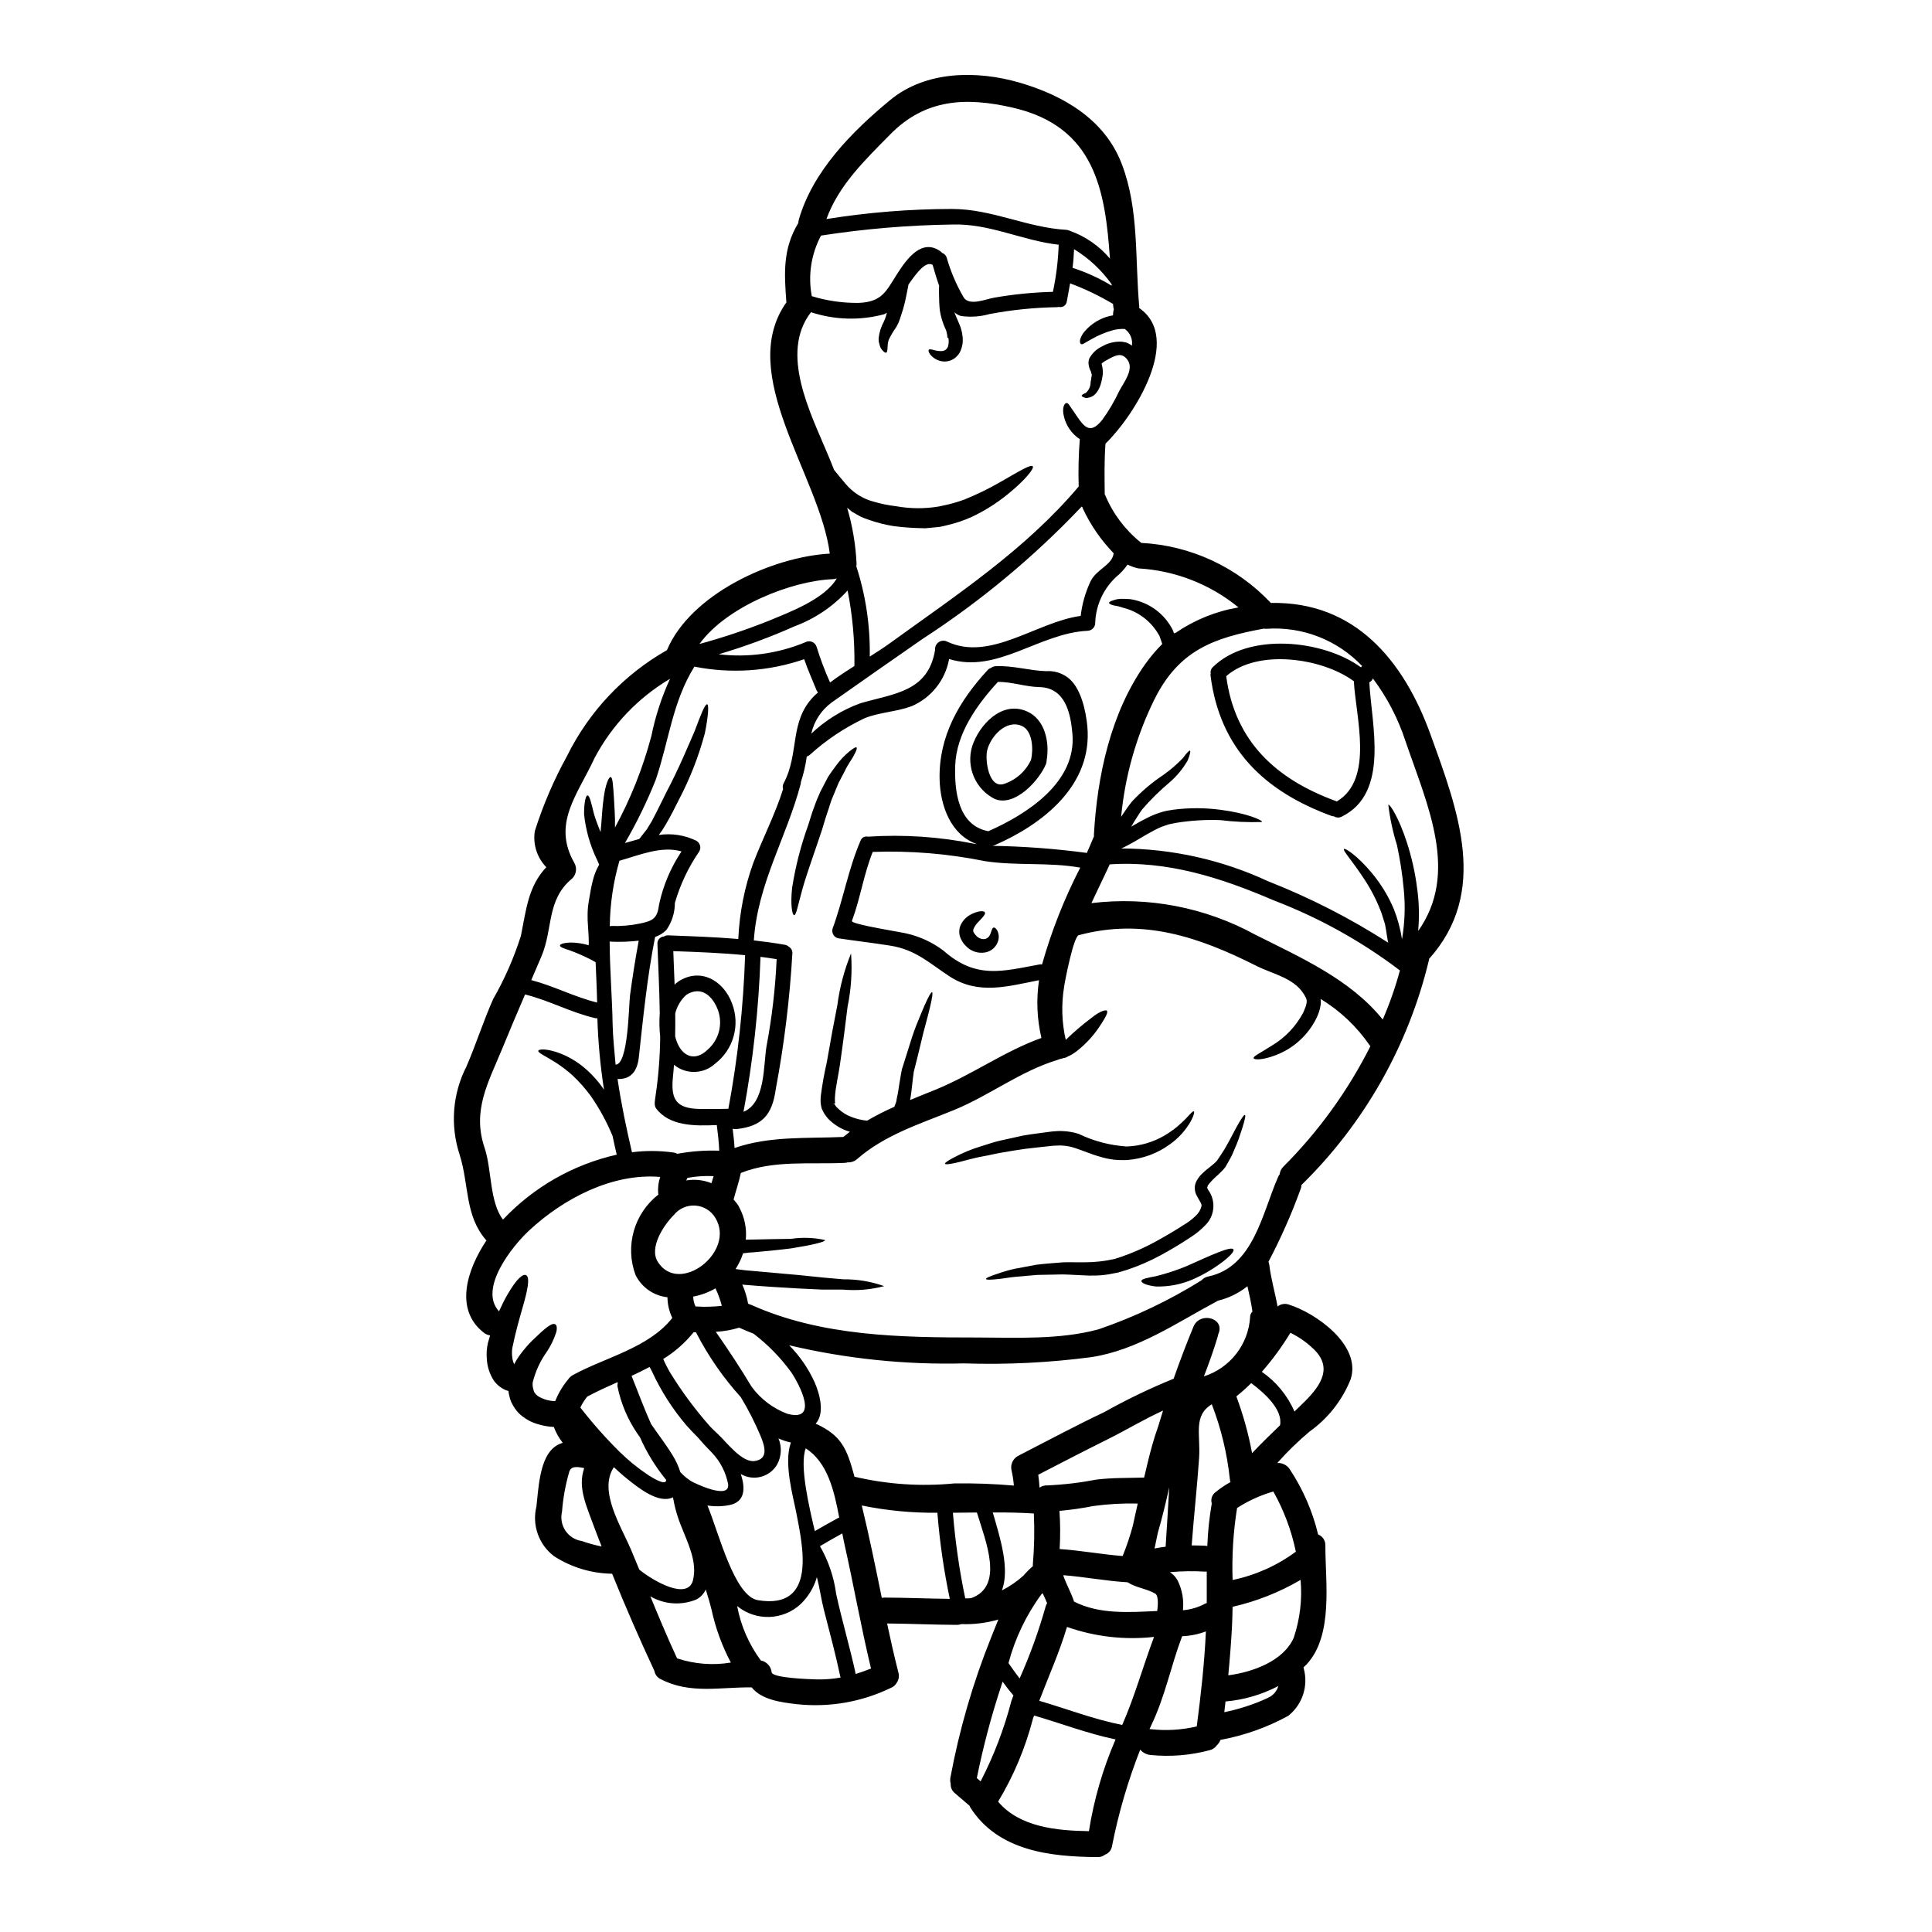 <?xml version="1.0" encoding="UTF-8"?>
<!-- Uploaded to: ICON Repo, www.iconrepo.com, Generator: ICON Repo Mixer Tools -->
<svg fill="#000000" width="800px" height="800px" version="1.1" viewBox="144 144 512 512" xmlns="http://www.w3.org/2000/svg">
 <g>
  <path d="m523.09 338.63c7.453 20.562 15.461 41.785-0.367 59.484-0.023 0.113-0.023 0.23-0.047 0.348-5.426 22.629-17.125 43.27-33.754 59.551h-0.023c-0.016 0.449-0.117 0.895-0.297 1.305-2.379 6.535-5.199 12.898-8.438 19.051 0.102 0.309 0.176 0.621 0.227 0.938 0.457 3.727 1.531 7.297 2.172 10.934 0.828-0.672 1.941-0.871 2.949-0.527 7.047 2.172 19.324 10.684 16.445 19.758v0.004c-2.223 5.586-6.012 10.418-10.91 13.902-3.047 2.566-5.906 5.348-8.555 8.328 1.344-0.082 2.625 0.578 3.344 1.715 3.477 5.262 6.008 11.09 7.477 17.223 1.223 0.477 2 1.688 1.926 2.996-0.023 9.562 2.191 23.715-4.965 31.426-0.277 0.297-0.551 0.523-0.828 0.789l0.004-0.004c0.035 0.121 0.059 0.242 0.07 0.367 1.246 4.621-0.383 9.543-4.141 12.508-5.609 3.062-11.668 5.211-17.953 6.363-0.191 0.551-0.523 1.047-0.961 1.438-0.461 0.664-1.156 1.129-1.941 1.305-5.082 1.352-10.367 1.777-15.602 1.258-1.066-0.094-2.055-0.605-2.754-1.418-3.258 8.285-5.762 16.848-7.477 25.582-0.168 1.023-0.863 1.879-1.832 2.242-0.578 0.457-1.301 0.684-2.035 0.645-12.512-0.07-26.371-1.648-33.668-13.129v-0.004c-0.078-0.145-0.148-0.297-0.207-0.457-1.352-1.141-2.676-2.285-4.004-3.43l0.004 0.004c-0.695-0.609-1.066-1.504-1.004-2.426-0.152-0.543-0.176-1.117-0.07-1.672 2.363-12.699 5.981-25.133 10.797-37.117 0.637-1.574 1.254-3.148 1.898-4.723h-0.004c-3.176 0.93-6.481 1.34-9.789 1.211-0.359 0.129-0.738 0.199-1.121 0.207-6.195-0.023-12.395-0.32-18.57-0.367 0.914 4.328 1.898 8.66 2.996 12.988 0.277 0.941 0.109 1.957-0.457 2.754-0.336 0.59-0.859 1.051-1.488 1.305-7.781 3.773-16.469 5.277-25.062 4.328-4.254-0.48-9.309-1.211-11.871-4.438-8.301-0.113-16.332 1.855-24.082-2.172-0.887-0.398-1.52-1.211-1.691-2.172-3.938-8.461-7.711-17.082-11.211-25.777-5.473-0.074-10.816-1.688-15.414-4.664-4.039-3.066-5.867-8.246-4.644-13.172 0.504-4.414 0.789-11.938 4.211-15.258 0.766-0.762 1.715-1.309 2.758-1.598-1-1.27-1.797-2.691-2.363-4.207-1.262-0.051-2.516-0.254-3.731-0.598-0.906-0.23-1.789-0.551-2.629-0.961-0.863-0.457-1.676-1-2.426-1.621-0.754-0.66-1.395-1.441-1.898-2.312-0.516-0.793-0.883-1.676-1.074-2.606-0.129-0.469-0.223-0.953-0.273-1.438-0.227-0.07-0.457-0.117-0.684-0.207v-0.004c-1.273-0.539-2.371-1.418-3.184-2.539-1.039-1.605-1.668-3.441-1.828-5.348-0.172-1.57-0.078-3.156 0.273-4.691 0.203-0.66 0.395-1.277 0.57-1.922-0.605-0.102-1.18-0.352-1.668-0.73-7.91-6.152-4.438-16.762 0.707-24.469-0.043-0.047-0.09-0.07-0.137-0.113-5.672-6.566-4.438-14.637-7-22.645l0.004-0.004c-2.527-7.707-1.867-16.105 1.828-23.328 2.539-5.875 4.484-12.051 7.086-17.883v0.004c3.039-5.305 5.5-10.918 7.344-16.746 1.418-7.113 1.969-13.125 6.723-18.18-2.461-2.531-3.586-6.074-3.043-9.562 2.184-6.894 5.043-13.559 8.535-19.895 5.82-11.793 15.047-21.57 26.48-28.062 6.266-14.844 27.812-24.723 43.16-25.586-2.629-20.629-24.949-47.551-11.504-66.578-0.594-7.777-0.961-14.227 3.148-21.02v0.004c0.023-0.293 0.07-0.586 0.137-0.871 3.684-12.875 14.109-23.371 24.199-31.719 9.465-7.82 23.008-7.914 34.348-4.621 11.551 3.387 22.555 9.723 27.055 21.57 4.621 12.094 3.457 25.016 4.621 37.688v-0.004c0.016 0.16 0.016 0.32 0 0.48 11.57 7.981-1.18 28.363-8.941 35.934-0.344 4.461-0.25 8.941-0.203 13.426 0.027 0.062 0.066 0.125 0.113 0.18 2.019 4.879 5.227 9.172 9.332 12.488 0.082 0.062 0.156 0.133 0.23 0.207 13.074 0.676 25.379 6.379 34.348 15.914 22.246-0.445 35.191 15.199 42.305 34.844zm-3.269 52.102c10.91-15.418 2.496-33.23-3.336-50.27l-0.004-0.004c-1.949-5.996-4.875-11.629-8.66-16.672-0.152 0.461-0.492 0.832-0.934 1.027 0.551 11.141 5.492 29.344-7.363 35.633h-0.004c-0.629 0.309-1.371 0.273-1.969-0.09-0.191-0.012-0.383-0.043-0.57-0.09-17.91-6.519-29.711-17.844-32.176-37.234-0.02-0.184-0.008-0.371 0.043-0.547-0.125-0.617 0.082-1.254 0.551-1.676 9.398-9.328 29.25-7.269 39.27 0.047 0.09-0.129 0.195-0.246 0.32-0.34-6.555-6.918-15.859-10.543-25.363-9.879-0.23 0.008-0.461-0.008-0.688-0.047-13.312 2.449-22.578 5.695-29.094 18.938v-0.004c-4.754 9.703-7.715 20.188-8.734 30.945 0.938-1.418 1.832-2.754 2.883-4.07 2.508-2.672 5.316-5.051 8.371-7.082 1.848-1.309 3.566-2.793 5.133-4.426 0.984-1.352 1.625-2.059 1.855-1.945 0.227 0.113 0 1.055-0.617 2.609h-0.004c-1.246 2.16-2.84 4.102-4.723 5.738-2.637 2.195-5.082 4.606-7.316 7.207-0.504 0.637-1.098 1.668-1.648 2.492-0.457 0.684-0.848 1.395-1.254 2.082 1.277-0.73 2.582-1.512 3.938-2.172h-0.004c1.164-0.617 2.383-1.133 3.637-1.535 0.641-0.227 1.301-0.402 1.969-0.523l1.715-0.277c4.156-0.527 8.363-0.512 12.512 0.051 7.023 0.914 11.043 2.754 10.906 3.223h0.004c-3.715 0.117-7.43-0.051-11.117-0.504-3.91-0.141-7.824 0.105-11.688 0.73l-1.691 0.344c-0.344 0.047-0.961 0.324-1.441 0.457-0.527 0.16-1.039 0.367-1.531 0.617-0.523 0.234-1.035 0.496-1.535 0.785-2.102 1.074-4.207 2.516-6.691 3.793-0.527 0.301-1.074 0.527-1.625 0.789 13.418 0.055 26.668 3.008 38.836 8.66 11.145 4.375 21.832 9.836 31.902 16.309-0.133-0.617-0.246-1.211-0.32-1.758-0.18-1.18-0.297-2.035-0.527-3.148-0.297-0.918-0.57-1.832-0.844-2.699l0.004-0.004c-1.176-3.231-2.727-6.309-4.621-9.172-3.203-4.941-5.809-7.641-5.398-8.051 0.277-0.301 3.5 1.691 7.504 6.519h-0.004c2.356 2.856 4.281 6.035 5.719 9.449 1.008 2.566 1.73 5.234 2.148 7.961 0.754-4.398 0.906-8.875 0.457-13.312-0.363-3.894-0.957-7.769-1.781-11.594-1.098-3.504-1.871-7.106-2.312-10.75 0.414-0.227 2.812 3.43 4.941 10.039 1.258 3.883 2.156 7.871 2.676 11.914 0.551 3.812 0.648 7.68 0.297 11.516zm-9.379 23.461c1.828-4.223 3.348-8.574 4.551-13.016-10.195-7.734-21.438-13.977-33.387-18.547-13.977-6.016-28.203-10.594-43.523-9.562-1.555 3.41-3.246 6.816-4.848 10.27h-0.004c15.004-1.816 30.199 1.113 43.453 8.375 12.098 6.082 25.184 11.824 33.758 22.48zm-3.269 7.047c-0.07-0.09-0.137-0.137-0.203-0.227v-0.004c-3.414-4.965-7.84-9.152-12.988-12.277 0.082 0.582 0.074 1.176-0.027 1.758-0.09 0.617-0.242 1.223-0.453 1.805-0.203 0.48-0.301 0.848-0.594 1.465h-0.004c-2.215 4.531-6.066 8.051-10.773 9.852-3.566 1.375-5.762 1.281-5.902 0.828-0.203-0.527 1.945-1.465 4.668-3.246h-0.004c3.629-2.121 6.586-5.219 8.531-8.945 0.824-1.926 1.121-2.887 0.641-3.863-2.606-5.238-8.414-6.027-13.195-8.465-15.094-7.594-29.961-12.672-46.934-8.098-1.371 0-3.75 12.238-3.938 13.703h0.004c-0.77 4.668-0.625 9.438 0.434 14.047 2.18-2.117 4.496-4.086 6.93-5.906 1.855-1.531 3.637-2.195 3.981-1.805s-0.32 1.691-1.602 3.637c-1.703 2.691-3.852 5.07-6.356 7.039-0.414 0.301-0.871 0.641-1.258 0.871-0.391 0.227-0.75 0.395-1.141 0.57l-0.277 0.16-0.066 0.023-0.227 0.113-0.004 0.004c-0.07 0.008-0.141 0.023-0.211 0.047l-0.617 0.156c-0.32 0.07-0.594 0.16-0.891 0.227-0.16 0.047-0.301 0.137-0.457 0.184-9.84 2.973-18.047 9.465-27.551 13.332-8.891 3.621-18.211 6.523-25.551 12.941-0.676 0.602-1.562 0.914-2.469 0.867-0.258 0.07-0.52 0.117-0.789 0.141-9.125 0.434-18.895-0.789-27.551 2.676-0.48 2.363-1.305 4.664-1.922 7.043 0.207 0.23 0.414 0.484 0.617 0.73h0.004c0.184 0.207 0.352 0.43 0.504 0.664 0.176 0.242 0.32 0.508 0.43 0.789 1.383 2.594 1.965 5.535 1.676 8.461 0.203 0.004 0.41-0.004 0.613-0.023 0.461 0 0.918-0.02 1.375-0.02 3.816-0.113 7.16-0.137 9.973-0.184 3.012-0.449 6.078-0.34 9.051 0.316 0.09 0.484-3.246 1.281-8.875 2.195-2.789 0.367-6.152 0.688-9.84 1.031-0.848 0.035-1.695 0.109-2.539 0.23-0.113 0.047-0.113-0.09-0.367 0.066l-0.137 0.07c-0.465 1.449-1.125 2.828-1.969 4.094 0.824 0.113 1.668 0.227 2.562 0.32 5.078 0.457 9.902 0.871 14.32 1.281 2.191 0.227 4.273 0.434 6.219 0.637 1.945 0.203 3.797 0.324 5.492 0.48 3.676-0.035 7.328 0.574 10.793 1.809-3.555 0.941-7.246 1.25-10.906 0.918h-5.512c-1.992-0.09-4.094-0.184-6.336-0.301-4.438-0.25-9.375-0.547-14.453-0.984l-0.395-0.066c0.676 1.512 1.176 3.098 1.484 4.723 0.023 0.09 0 0.18 0.023 0.277 0.055 0.059 0.117 0.109 0.184 0.156 0.203 0.07 0.434 0.137 0.66 0.227 18.617 8.371 39.66 8.66 59.719 8.66 10.629 0.023 22.043 0.637 32.363-2.172 9.559-3.277 18.711-7.633 27.281-12.988 0.469-0.523 1.094-0.879 1.785-1.004 12.027-2.539 14.273-16.785 18.527-26.441 0.109-0.234 0.238-0.457 0.395-0.664 0.078-0.773 0.438-1.496 1.004-2.031 9.328-9.344 17.102-20.109 23.039-31.898zm-8.918-64.84c9.969-5.902 5.008-22.484 4.527-31.906-0.066-0.023-0.113-0.023-0.156-0.07-8.266-6.039-25.344-8.574-33.668-1.23 2.285 17.32 13.246 27.328 29.125 33.117h-0.004c0.062 0.023 0.121 0.055 0.176 0.09zm-8.395 158.92c4.367-4.367 7.41-9.105 2.016-14.043h-0.004c-1.75-1.648-3.738-3.019-5.902-4.07-2.215 3.66-4.746 7.117-7.57 10.336 3.809 2.637 6.805 6.285 8.648 10.531 0.938-0.918 1.875-1.809 2.812-2.754zm-2.996 62.664c1.648-4.922 2.262-10.129 1.805-15.297-5.606 3.285-11.684 5.691-18.023 7.133-0.023 1.734-0.066 3.477-0.156 5.234-0.23 4.328-0.574 8.625-0.984 12.922 6.461-0.836 14.66-3.777 17.359-9.984zm-3.637-56.285c0.789-4.184-4.207-8.602-7.641-11.16v0.004c-1.25 1.238-2.566 2.41-3.938 3.516 1.816 4.887 3.211 9.914 4.164 15.039 2.426-2.562 4.898-4.988 7.414-7.391zm4.184 33.508c-1.156-5.59-3.168-10.965-5.969-15.941-3.398 0.98-6.637 2.453-9.605 4.371-1.008 6.305-1.406 12.691-1.184 19.074 6.062-1.258 11.777-3.816 16.758-7.496zm-7.57 38.809c1.422-0.555 2.504-1.734 2.93-3.199-4.352 2.277-9.105 3.668-13.996 4.094-0.09 0.938-0.203 1.879-0.324 2.836 3.926-0.797 7.746-2.043 11.391-3.707zm-4.551-100.98c-0.012-0.547 0.215-1.074 0.621-1.441-0.301-2.242-0.824-4.484-1.328-6.727-2.309 1.844-4.996 3.156-7.871 3.84l-0.203 0.137c-10.66 5.695-21.066 12.922-33.23 14.801h-0.004c-11.195 1.48-22.496 2.039-33.781 1.668-15.598 0.395-31.176-1.219-46.359-4.801 2.797 2.824 5.07 6.125 6.719 9.742 1.375 3.086 2.812 8.348 0.301 11.02 6.859 3.148 8.266 6.562 10.293 14.062l-0.004 0.004c8.648 2.035 17.574 2.637 26.418 1.785 5.281-0.086 10.562 0.105 15.824 0.57-0.105-1.316-0.305-2.621-0.594-3.91-0.398-1.504 0.242-3.09 1.574-3.891 7.641-3.91 15.184-7.981 22.961-11.664h0.004c5.934-3.332 12.078-6.289 18.387-8.852 1.645-4.664 3.387-9.285 5.281-13.836 1.691-4.027 8.324-2.262 6.633 1.832-0.043 0.07-0.074 0.148-0.09 0.23-0.02 0.176-0.059 0.352-0.113 0.523-1.055 3.594-2.336 7.137-3.684 10.629v-0.004c3.387-1.078 6.371-3.156 8.559-5.965 2.184-2.805 3.473-6.203 3.688-9.754zm-5.191 43.727c-0.094-0.273-0.156-0.555-0.184-0.844-0.719-6.769-2.324-13.414-4.777-19.766-4.988 3.019-2.953 7.934-3.363 14.203-0.527 7.75-1.398 15.461-1.969 23.191 1.211 0 2.426 0.043 3.637 0.09v0.004c0.172 0.008 0.34 0.031 0.504 0.066 0.145-3.777 0.539-7.547 1.184-11.273-0.34-1.133 0.082-2.359 1.051-3.043 1.223-0.992 2.535-1.871 3.918-2.629zm-6.297 32.062v-8.348c-0.113 0-0.227 0.023-0.344 0.023-3.137-0.191-6.289-0.148-9.422 0.141 0.863 0.551 1.574 1.316 2.059 2.219 1.199 2.441 1.68 5.168 1.395 7.871 2.086-0.176 4.109-0.781 5.945-1.781 0.102-0.031 0.215-0.074 0.352-0.125zm-2.652 32.703c1.098-8.348 2.035-16.762 2.426-25.191v0.004c-2.019 0.758-4.144 1.191-6.301 1.277-2.949 7.777-4.527 16.035-8.164 23.559-0.16 0.367-0.324 0.707-0.48 1.074h0.004c0.113-0.008 0.227-0.008 0.34 0 4.066 0.457 8.18 0.211 12.16-0.727zm11.066-296.56v0.004c-7.539-6.176-16.844-9.797-26.574-10.34-0.977-0.23-1.93-0.57-2.836-1.004-0.832 1.207-1.832 2.293-2.969 3.223-3.434 3.172-5.449 7.586-5.594 12.258-0.016 1.129-0.93 2.039-2.059 2.059-12.809 0.617-23.922 11.438-36.664 7.477-1 5.598-4.758 10.312-9.992 12.531-4.004 1.465-8.438 1.574-12.375 3.148-5.332 2.519-10.262 5.816-14.621 9.785-0.215 0.172-0.461 0.297-0.727 0.367-0.316 2.316-0.844 4.598-1.574 6.816 0.008 0.164-0.008 0.324-0.043 0.48-3.82 14.363-11.367 26.277-12.418 41.441 2.754 0.32 5.559 0.684 8.324 1.18v0.004c0.371 0.078 0.711 0.262 0.984 0.527 0.582 0.336 0.934 0.969 0.914 1.645-0.695 12.121-2.168 24.184-4.414 36.113-0.941 6.769-3.57 9.789-10.43 10.543-0.148 0.004-0.293-0.004-0.438-0.023-0.066 0-0.113-0.023-0.18-0.023s-0.184 0-0.25-0.023h-0.004c-0.035-0.012-0.078-0.012-0.113 0 0.203 1.691 0.414 3.387 0.504 5.078 9.309-3.227 19.051-2.496 28.84-2.93 0.57-0.457 1.145-0.938 1.715-1.375-0.32-0.09-0.641-0.203-0.961-0.32v0.004c-1.812-0.684-3.449-1.762-4.801-3.148-0.379-0.445-0.73-0.91-1.055-1.398l-0.547-1.074c-0.07-0.18-0.113-0.25-0.113-0.277l-0.023-0.043v-0.047l-0.023-0.113-0.043-0.203-0.094-0.438h-0.004c-0.047-0.273-0.078-0.547-0.09-0.824 0.023-0.457-0.023-0.961 0.023-1.395v0.004c0.387-3.074 0.926-6.129 1.621-9.148 0.984-5.695 1.926-10.797 2.789-15.094h0.004c0.609-4.723 1.832-9.344 3.637-13.75 0.34 4.758 0.023 9.535-0.938 14.207-0.527 4.367-1.18 9.535-2.012 15.277-0.395 2.863-1.18 5.902-1.328 8.738-0.023 0.344 0.02 0.641 0 0.961 0 0.18 0.043 0.277 0.043 0.367l0.023 0.16-0.297 0.066 0.594 0.895 0.004-0.004c0.199 0.156 0.383 0.332 0.547 0.523 1 0.945 2.184 1.68 3.477 2.152 1.324 0.527 2.719 0.855 4.141 0.98 2.336-1.359 4.75-2.59 7.227-3.68l0.137-0.367c0.113-0.344 0.277-0.707 0.367-1.031l0.16-0.938c0.273-1.18 0.48-2.582 0.684-3.938 0.113-0.707 0.227-1.398 0.344-2.059l0.184-1.008 0.004 0.004c0.027-0.207 0.062-0.414 0.113-0.617l0.156-0.457c0.789-2.473 1.488-4.723 2.152-6.836v-0.004c0.578-1.891 1.246-3.754 2.012-5.578 0.66-1.625 1.234-3.019 1.734-4.141 1.008-2.262 1.672-3.453 1.926-3.387 0.25 0.066 0.066 1.465-0.504 3.84-0.277 1.18-0.641 2.633-1.098 4.301-0.457 1.668-0.961 3.566-1.441 5.695s-1.098 4.461-1.715 6.949l-0.113 0.48c0 0.047-0.023 0.277-0.023 0.344l-0.137 0.938c-0.066 0.641-0.156 1.309-0.227 1.969-0.137 1.234-0.277 2.562-0.547 4.051 2.238-0.941 4.504-1.832 6.769-2.754 9.676-3.957 18.227-10.176 28.035-13.699l-0.004 0.004c-1.184-5.016-1.398-10.211-0.637-15.305-8.324 1.625-16.055 3.984-23.742-1.027-5.394-3.543-8.961-7.086-15.781-8.145-4.598-0.73-9.195-1.254-13.777-1.945h0.004c-0.527-0.145-0.969-0.496-1.238-0.973-0.266-0.477-0.328-1.039-0.18-1.566 2.832-7.707 4.16-15.805 7.43-23.348h0.004c0.273-0.789 1.109-1.234 1.918-1.031 9.441-0.621 18.926 0.012 28.203 1.879 0.227 0.043 0.48 0.066 0.707 0.09-6.906-2.402-9.742-10.109-9.902-17.266-0.227-11.344 5.191-20.699 12.762-28.887 0.238-0.266 0.551-0.453 0.895-0.547 0.316-0.258 0.711-0.41 1.121-0.438 4.641-0.25 8.918 1.18 13.516 1.309v-0.004c1.98-0.129 3.945 0.438 5.559 1.598 3.613 2.586 4.941 9.055 5.305 13.059 1.418 15.621-11.809 25.934-24.68 31.516v0.004c-0.164 0.055-0.332 0.09-0.504 0.113 8.379 0.141 16.742 0.77 25.047 1.879 0.594-1.328 1.18-2.676 1.715-4.004 0.047-0.129 0.109-0.25 0.18-0.367-0.016-0.145-0.023-0.289-0.02-0.434 0.867-15.555 4.438-32.32 13.605-45.242l0.004 0.004c1.348-1.902 2.856-3.688 4.504-5.332-0.23-0.684-0.48-1.371-0.73-2.102-1.801-3.34-4.789-5.887-8.375-7.129-0.684-0.184-1.328-0.367-1.898-0.57v-0.004c-0.539-0.168-1.09-0.289-1.648-0.363-0.914-0.207-1.441-0.438-1.441-0.711 0-0.277 0.504-0.523 1.422-0.789 0.547-0.18 1.117-0.277 1.691-0.297 0.73 0 1.574 0.02 2.516 0.09 4.856 0.75 9.047 3.801 11.254 8.188 0.113 0.301 0.203 0.594 0.32 0.871l0.547-0.203h-0.004c4.973-3.387 10.613-5.66 16.539-6.668zm-19.316 248.93c0.344-5.285 0.664-10.52 0.961-15.742-0.914 4.07-1.875 8.121-3.043 12.121-0.297 1.371-0.57 2.719-0.848 4.094 0.961-0.207 1.945-0.363 2.93-0.473zm-2.012-31.742c0.434-1.445 0.871-2.906 1.328-4.328-5.012 2.262-9.926 5.258-14.703 7.613-6.152 3.066-12.262 6.223-18.367 9.379 0.156 1.141 0.273 2.285 0.344 3.43l-0.004-0.008c0.586-0.418 1.293-0.629 2.012-0.594 4.418-0.195 8.812-0.715 13.152-1.555 4.188-0.504 8.348-0.395 12.555-0.523 0.113-0.504 0.25-1.008 0.367-1.535 0.73-3.148 1.512-6.332 2.496-9.465 0.25-0.824 0.57-1.621 0.82-2.422zm-0.203 48.781c0.227-1.805 0.32-4.117-0.551-4.621-2.309-1.328-5.055-1.531-7.316-2.996-5.719-0.324-11.367-1.441-17.062-1.879 0.789 2.402 2.125 4.598 2.883 7 6.742 3.426 14.562 2.832 22.047 2.488zm-0.848 6.859c-7.793 0.867-15.68-0.039-23.074-2.644-1.969 6.656-4.871 13.059-7.344 19.578 7.344 2.148 14.48 4.918 21.98 6.402 3.359-7.652 5.508-15.566 8.438-23.34zm-5.629-29.434c0.438-1.969 0.848-3.938 1.305-5.902v-0.004c-3.961-0.094-7.922 0.125-11.848 0.668-2.941 0.586-5.91 1.012-8.895 1.277 0.23 3.367 0.246 6.742 0.047 10.113 5.582 0.367 11.117 1.418 16.695 1.852v-0.004c1.062-2.609 1.961-5.285 2.695-8.004zm-0.25-312.73v-0.004c0.281-1.727-0.457-3.461-1.898-4.457-1.023-0.039-2.047 0.066-3.043 0.316-2.035 0.555-3.988 1.367-5.809 2.426-0.754 0.434-1.18 0.641-1.691 0.961-0.512 0.32-0.824 0.434-1.051 0.301-0.227-0.133-0.301-0.504-0.25-1.055h-0.004c0.219-0.828 0.621-1.594 1.18-2.242 1.738-2.055 4.082-3.504 6.691-4.141 0.297-0.066 0.594-0.113 0.891-0.16-0.023-0.543 0.047-1.082 0.207-1.598-0.078-0.27-0.133-0.547-0.16-0.828-0.023-0.18-0.023-0.395-0.047-0.594-3.621-2.164-7.434-3.992-11.387-5.465-0.277 1.598-0.574 3.199-0.871 4.801v0.004c-0.066 0.484-0.336 0.918-0.742 1.195-0.406 0.273-0.91 0.363-1.387 0.246-0.141 0.031-0.285 0.055-0.434 0.066-6.016 0.098-12.016 0.707-17.93 1.828-2.461 0.691-5.039 0.863-7.57 0.504-0.648-0.188-1.242-0.523-1.734-0.984 0.344 0.961 0.867 2.035 1.555 3.727 0.156 0.453 0.289 0.91 0.391 1.375l0.16 0.664-0.023 0.066v0.203c0 0.023 0.047 0.07 0.047 0.07l0.023 0.203 0.043 0.414 0.004 0.004c0.105 1.113-0.059 2.234-0.48 3.269-0.402 1.09-1.191 1.992-2.215 2.539-0.871 0.461-1.867 0.621-2.84 0.457-1.199-0.211-2.285-0.844-3.062-1.785-0.438-0.613-0.527-1.051-0.395-1.254 0.344-0.48 1.898 0.504 3.613 0.32l0.004-0.004c0.793-0.086 1.43-0.695 1.555-1.484 0.129-0.57 0.152-1.16 0.066-1.738l-0.043-0.25-0.277-0.09v-0.004c0.016-0.223 0.008-0.445-0.023-0.664-0.137-0.434-0.156-0.938-0.32-1.305-0.805-1.66-1.359-3.434-1.645-5.258-0.16-1.535-0.184-3.066-0.207-4.277-0.023-0.871-0.023-1.625 0.023-2.262-0.73-2.035-1.305-4.051-1.715-5.492-1.781-1.074-4.07 1.832-6.402 5.215-0.09 0.527-0.18 1.027-0.297 1.574-0.301 1.508-0.641 3.246-1.145 4.965-0.277 0.824-0.547 1.668-0.789 2.449l-0.203 0.594c-0.117 0.344-0.207 0.48-0.301 0.707-0.188 0.406-0.402 0.801-0.641 1.18-0.695 0.984-1.309 2.023-1.832 3.109-0.57 1.488-0.133 3.363-0.727 3.457-0.25 0.09-0.617-0.184-1.055-0.711-0.305-0.336-0.516-0.742-0.621-1.184-0.09-0.273-0.18-0.594-0.25-0.914-0.07-0.32-0.043-0.684-0.043-1.051 0.172-1.516 0.637-2.988 1.367-4.328 0.148-0.312 0.281-0.633 0.395-0.961l0.137-0.395 0.16-0.594c0.043-0.16 0.09-0.324 0.137-0.461h0.004c-0.242 0.18-0.508 0.324-0.785 0.438-6.367 1.703-13.094 1.512-19.352-0.551-0.043 0.047-0.066 0.113-0.113 0.16-8.141 10.727-0.09 26.414 4.418 37.164 0.637 1.512 1.254 3 1.832 4.484 0.891 1.074 1.852 2.309 2.973 3.594h-0.004c1.988 2.418 4.711 4.129 7.754 4.871 1.863 0.539 3.766 0.922 5.695 1.145 3.711 0.668 7.508 0.699 11.227 0.09 0.5-0.09 0.961-0.203 1.418-0.301 1.867-0.387 3.699-0.914 5.488-1.574 3.164-1.273 6.234-2.766 9.195-4.457 5.148-2.949 8.395-4.965 8.898-4.328 0.434 0.527-1.902 3.57-6.769 7.504v-0.004c-2.887 2.336-6.043 4.316-9.402 5.902-2.098 0.941-4.281 1.68-6.519 2.195-0.594 0.137-1.211 0.301-1.805 0.414s-1.117 0.113-1.668 0.18c-0.551 0.066-1.117 0.113-1.691 0.16l-0.434 0.043-0.367 0.023h-0.09l-0.227-0.023-0.918-0.02-0.004 0.004c-2.356-0.055-4.707-0.238-7.047-0.551-2.223-0.355-4.414-0.914-6.535-1.668-0.48-0.18-0.941-0.344-1.398-0.504-0.562-0.227-1.105-0.504-1.621-0.824-0.48-0.277-0.941-0.527-1.398-0.789-0.434-0.348-0.824-0.664-1.234-1.008 0 0-0.043-0.023-0.066-0.047v0.004c1.41 4.769 2.246 9.691 2.488 14.66 0.027 0.277 0.004 0.555-0.066 0.824 2.508 7.727 3.711 15.82 3.566 23.945 1.922-1.211 3.773-2.402 5.469-3.637 17.68-12.809 35.68-24.609 49.906-41.441h-0.004c-0.129-4.188-0.031-8.379 0.297-12.559-0.32-0.203-0.613-0.434-0.914-0.66-1.82-1.527-3.035-3.652-3.43-5.996-0.297-1.969 0.348-2.859 0.828-2.906 0.547-0.043 0.98 1.055 1.734 2.016 2.609 3.793 4.164 6.902 7.731 2.445 1.742-2.402 3.25-4.969 4.504-7.656 1.18-2.266 4.07-5.785 2.125-8.324-1.484-1.969-3.086-1.098-4.824-0.207-0.023 0-0.395 0.227-0.395 0.227l-0.324 0.184-0.637 0.367c-0.301 0.203-0.551 0.457-0.574 0.457 0-0.066-0.113-0.113 0.047 0.504v-0.004c0.164 0.629 0.238 1.273 0.23 1.922l-0.023 0.395v0.203c-0.016 0.047-0.023 0.094-0.023 0.141l-0.043 0.203c-0.047 0.25-0.07 0.48-0.113 0.73h-0.004c-0.094 0.488-0.215 0.969-0.363 1.441-0.258 0.914-0.711 1.758-1.328 2.473-0.531 0.598-1.262 0.988-2.059 1.098-0.238 0.082-0.496 0.082-0.73 0-0.164-0.043-0.324-0.102-0.477-0.168-0.277-0.113-0.414-0.227-0.438-0.367-0.023-0.137 0.113-0.277 0.367-0.414 0.137-0.086 0.285-0.164 0.438-0.227 0.098-0.031 0.199-0.07 0.293-0.113l0.184-0.18v-0.004c0.711-0.715 1.098-1.691 1.078-2.699 0.094-0.398 0.16-0.805 0.203-1.211 0-0.203 0.113-0.434 0.113-0.66v-0.141c-0.043-0.133-0.098-0.266-0.156-0.395-0.004-0.211-0.066-0.418-0.188-0.594l-0.09-0.18-0.137-0.367c-0.129-0.348-0.223-0.711-0.273-1.078-0.074-0.547-0.012-1.105 0.184-1.621 0.762-1.418 1.965-2.551 3.43-3.223 1.387-0.793 2.953-1.219 4.551-1.238 0.465-0.023 0.934 0.023 1.383 0.148 0.266 0.027 0.52 0.105 0.754 0.227l0.367 0.18 0.273 0.137c0.043 0.023 0.273 0.18 0.273 0.18zm-5.348-15.918h-0.004c0.004-0.133-0.004-0.266-0.023-0.395-2.648-3.738-6.035-6.898-9.949-9.285-0.066 1.645-0.18 3.289-0.395 4.941v-0.004c3.625 1.18 7.106 2.766 10.367 4.738zm-5.606 78.344c1.602-3.269 5.762-4.277 6.129-7.453h-0.004c-3.387-3.492-6.164-7.527-8.211-11.938-0.023-0.094-0.043-0.16-0.066-0.25v-0.004c-0.07-0.047-0.133-0.109-0.184-0.184-12.645 13.336-26.824 25.133-42.242 35.133-7.981 5.559-16.031 11.141-23.945 16.742-2.785 2.012-4.734 4.973-5.488 8.324 3.75-3.562 8.195-6.312 13.062-8.074 8.984-2.606 17.953-3.039 19.758-14.168v-0.004c-0.07-0.773 0.277-1.531 0.91-1.984 0.637-0.449 1.465-0.531 2.176-0.211 11.504 5.488 23.785-5.191 35.5-6.769h-0.004c0.367-3.176 1.246-6.269 2.609-9.16zm-0.434 331.24c1.32-8.375 3.691-16.551 7.062-24.336-7.363-1.531-14.387-4.231-21.59-6.332-0.113 0.297-0.227 0.613-0.324 0.914h0.004c-2 7.711-5.102 15.09-9.215 21.91 5.695 6.75 15.461 7.688 24.062 7.824zm5.574-416.77c-1.254-17.887-3.84-34.969-25.75-40-12.328-2.832-23.172-2.426-32.547 7.16-6.633 6.746-13.586 13.383-16.836 22.367l0.004-0.004c10.988-1.766 22.102-2.66 33.23-2.676 10.684 0 19.898 4.965 30.398 5.535 0.094 0.012 0.184 0.031 0.273 0.066h0.094l0.203 0.07c0.125 0.035 0.25 0.082 0.367 0.141 4.109 1.469 7.754 4.004 10.562 7.34zm-32.223 151.75c10.156-4.484 23.441-12.922 22.277-25.867-0.48-5.418-1.879-12.203-8.805-12.328-3.731-0.09-7.184-1.398-10.934-1.375-5.512 6.016-11.02 13.652-11.32 22.164-0.227 6.773 0.758 15.898 8.781 17.406zm14.227 35.309v0.004c2.508-8.871 5.902-17.469 10.129-25.66-8.324-1.488-16.855-0.438-25.246-1.715-9.785-1.988-19.773-2.809-29.754-2.449-2.402 5.996-3.269 12.285-5.512 18.297-0.344 0.891 13.703 3.062 14.562 3.336v0.004c3.508 0.805 6.805 2.34 9.676 4.508 8.734 7.707 15.742 5.445 25.586 3.656 0.184-0.02 0.371-0.008 0.559 0.023zm2.887-178.25-0.004 0.004c0.875-4.113 1.387-8.289 1.531-12.488-9.629-1.074-18.414-5.715-28.316-5.348v-0.004c-11.609 0.172-23.195 1.152-34.672 2.93-2.621 4.918-3.481 10.582-2.441 16.055 4.027 1.238 8.227 1.84 12.441 1.781 6.152-0.25 7.227-3.019 10.152-7.641 2.519-3.938 6.59-9.719 11.668-5.902h-0.004c0.098 0.094 0.188 0.191 0.273 0.297 0.605 0.199 1.07 0.688 1.234 1.305 1.051 3.664 2.559 7.184 4.481 10.477 1.465 2.402 5.973 0.434 8.055 0.09 5.152-0.906 10.367-1.422 15.598-1.551zm-1.969 348.55h-0.004c0.086-0.363 0.23-0.711 0.434-1.027-0.367-0.918-0.789-1.781-1.18-2.652-0.09 0.09-0.203 0.16-0.301 0.25v0.004c-4.039 5.484-7.012 11.684-8.758 18.27 0.961 1.375 1.922 2.754 2.953 4.074 2.734-6.133 5.023-12.457 6.852-18.918zm-3.356-11.254c0.387-4.504 0.477-9.027 0.27-13.543-3.566-0.227-7.203-0.301-10.887-0.277 1.926 6.656 4.578 14.891 2.426 20.652v0.004c2.066-1.039 3.984-2.356 5.695-3.914 0.762-0.895 1.598-1.73 2.496-2.488-0.012-0.145-0.012-0.289 0-0.434zm-5.652 36.066c0.16-0.457 0.348-0.938 0.504-1.395-1.016-1.172-1.969-2.391-2.859-3.66-0.113 0.344-0.227 0.707-0.344 1.051h0.004c-2.656 8.035-4.824 16.223-6.496 24.516l1.004 0.871c3.512-6.809 6.258-13.984 8.18-21.402zm-10.727-27.16c8.852-3.148 3.938-14.891 1.555-22.711l-6.356 0.066c0.613 7.625 1.703 15.203 3.269 22.691 0.52-0.004 1.02-0.004 1.523-0.051zm-5.625 0.18c-1.586-7.531-2.684-15.156-3.293-22.828-6.727 0.074-13.445-0.57-20.035-1.922 1.969 8.098 3.637 16.285 5.305 24.473v0.004c0.25-0.051 0.504-0.074 0.758-0.07 5.754 0.023 11.492 0.273 17.258 0.34zm-24.93 19.902c1.328-0.414 2.68-0.895 4.051-1.441-2.652-11.02-4.598-22.141-7.086-33.188-0.18-0.848-0.367-1.734-0.523-2.629-1.992 1.121-3.981 2.219-5.922 3.387v-0.004c2.246 3.902 3.707 8.207 4.297 12.672 1.539 7.082 3.644 14.086 5.176 21.199zm-0.352-267.12c0.109-6.715-0.496-13.426-1.805-20.012-3.859 4.246-8.684 7.5-14.066 9.488-6.531 2.914-13.246 5.387-20.102 7.414 7.793 0.922 15.691-0.172 22.938-3.18 0.551-0.309 1.215-0.352 1.801-0.117 0.586 0.234 1.035 0.723 1.219 1.328 0.992 3.219 2.184 6.375 3.566 9.445 2.039-1.527 4.231-2.969 6.449-4.367zm-4.461 225.85h0.004c0.137-0.074 0.281-0.125 0.434-0.156-1.348-7.25-3.109-14.66-8.871-18.367-1.738 4.527 0.961 15.742 2.402 21.93 1.984-1.16 4.023-2.281 6.035-3.402zm-0.211-249.07c-0.332 0.117-0.68 0.188-1.031 0.207-10.793 0.395-28.105 7.156-35.355 17.172 6.277-1.711 12.453-3.781 18.5-6.195 4.898-2.07 14.648-5.59 17.887-11.184zm-0.785 139.2-0.25 0.023h-0.023v0.02c0-0.02 0-0.02 0.023-0.02 0.02 0 0.25 0.141 0.25-0.023zm1.781 152.09c-1.277-6.039-2.883-12.008-4.414-17.977-0.707-2.723-1.098-5.766-1.855-8.66l0.004 0.004c-0.77 2.703-2.234 5.156-4.254 7.113-4.688 4.391-11.902 4.637-16.879 0.57 0.969 5.215 3.113 10.145 6.266 14.41 1.547 0.309 2.711 1.582 2.883 3.148 0.16 1.512 10.09 1.832 11.848 1.879 2.148 0.051 4.301-0.109 6.418-0.484zm-5.973-261.05c-0.133-0.152-0.246-0.324-0.344-0.504-1.121-2.812-2.363-5.488-3.316-8.324-9.352 3.223-19.391 3.902-29.094 1.969-5.875 9.465-6.723 19.68-10.27 30.051-2.301 5.758-5.023 11.34-8.141 16.699 1.258-0.367 2.519-0.73 3.797-1.074l0.184-0.23c0.57-0.789 1.23-1.508 1.852-2.363 0.527-0.961 1.18-1.781 1.691-2.906 1.098-2.035 2.262-4.527 3.457-6.883 3.312-6.297 5.738-12.145 7.547-16.332 1.625-4.387 2.723-7.113 3.269-6.977 0.48 0.137 0.32 3.066-0.617 7.684-1.609 6.019-3.875 11.848-6.758 17.371-1.258 2.492-2.363 4.723-3.703 6.977l-0.004-0.004c-0.516 0.91-1.098 1.781-1.738 2.606 3.402-0.516 6.883 0.02 9.973 1.535 0.98 0.574 1.316 1.828 0.754 2.812-2.871 4.176-5.055 8.785-6.465 13.652 0.004 2.562-0.781 5.059-2.242 7.16-0.84 0.844-1.863 1.48-2.996 1.855-2.102 10.586-3.148 21.254-4.328 31.996-0.395 3.543-2.106 5.809-5.625 5.648 0.961 6.543 2.332 13.059 3.816 19.418v-0.004c3.648-0.457 7.34-0.434 10.98 0.07 0.367 0.043 0.727 0.16 1.051 0.344 3.656-0.676 7.375-0.953 11.094-0.824-0.07-2.285-0.367-4.531-0.641-6.793-5.949 0.277-12.594 0.277-16.102-4.438-0.617-0.828-0.25-2.309-0.137-3.227h-0.004c0.777-5.199 1.191-10.453 1.238-15.711v-0.043c-0.223-2.043-0.262-4.102-0.113-6.152-0.09-6.152-0.395-12.305-0.617-18.457h-0.004c-0.027-0.488 0.137-0.969 0.465-1.336 0.328-0.363 0.785-0.582 1.277-0.609 0.324-0.215 0.707-0.32 1.098-0.297 6.219 0.227 12.418 0.438 18.594 0.961 0.305-6.91 1.652-13.734 4.004-20.238 2.516-6.543 5.762-12.809 7.871-19.488-0.168-0.523-0.109-1.098 0.16-1.574 4.231-7.957 1.375-16.375 8.074-23.102 0.324-0.324 0.691-0.621 1.012-0.918zm-8.188 191.13c8.578 2.332 3.312-7.688 1.074-11.02-2.809-3.856-6.16-7.285-9.949-10.184-1.277-0.504-2.562-1.027-3.816-1.602h-0.004c-2.016 0.613-4.094 0.98-6.199 1.098 3.269 4.668 6.519 9.609 9.512 14.59l0.004 0.004c2.379 3.219 5.633 5.691 9.379 7.113zm-7.731 49.418c15.848 2.606 11.809-14.613 10.176-23.125-0.824-4.297-3.406-13.199-1.441-18.664-1.137-0.238-2.238-0.605-3.293-1.094 0.941 2.254 0.809 4.809-0.363 6.949-1.977 3.344-6.285 4.457-9.633 2.492 1.211 3.543 1.309 7.387-2.996 8.234-1.922 0.379-3.894 0.418-5.832 0.113 3.019 7.211 7.094 24.047 13.383 25.094zm4.961-169.88c-1.422-0.227-2.863-0.438-4.277-0.617-0.469 13.785-1.977 27.516-4.508 41.074 5.879-2.402 5.238-12.352 6.109-17.43v0.004c1.438-7.606 2.332-15.301 2.676-23.031zm-5.879 133c4.004-0.504 2.562-4.328 1.602-6.691-1.492-3.531-3.234-6.953-5.215-10.234-4.699-5.188-8.695-10.973-11.891-17.203h-0.617c-2.262 2.805-4.984 5.203-8.055 7.086 0.395 0.938 0.848 1.852 1.328 2.719 0.145 0.23 0.277 0.465 0.395 0.711 3.125 5.106 6.691 9.926 10.656 14.41 0.684 0.707 1.395 1.395 2.125 2.082 2.266 2.086 6.297 7.551 9.672 7.121zm-5.945-121.26h0.004c2.215 5.738 0.375 12.254-4.519 15.984-3.051 2.777-7.676 2.894-10.863 0.273-0.09 1.051-0.16 2.106-0.277 3.148-0.594 5.902 0.688 8.438 7.137 8.555 2.516 0.047 5.031 0 7.551-0.043 2.508-13.438 3.988-27.047 4.434-40.711-6.297-0.617-12.672-0.848-19.031-1.074l0.348 8.918c0.156-0.16 0.297-0.344 0.457-0.48 0.066-0.047 0.137-0.07 0.203-0.113 0.066-0.043 0.113-0.137 0.227-0.207 5.848-3.902 12.066-0.402 14.336 5.75zm-10.957 126.52c0.848 0.551 10.406 5.168 9.926 0.918h0.004c-0.594-3.172-2.098-6.098-4.332-8.422-1.277-1.277-2.539-2.652-3.773-4.094-1.074-1.074-2.082-2.125-2.949-3.109-3.695-4.336-6.773-9.16-9.152-14.336-0.227-0.438-0.434-0.789-0.613-1.145-1.574 0.824-3.148 1.602-4.781 2.363 1.715 4.231 3.293 8.598 5.191 12.785 1.832 2.695 3.863 5.281 5.672 8.234v-0.004c0.875 1.398 1.566 2.906 2.059 4.481 0.816 0.891 1.738 1.672 2.75 2.328zm4.555-114.33v-0.004c2.93-2.578 3.996-6.68 2.695-10.359-1.418-3.891-4.484-6.566-8.371-4.141-1.473 1.316-2.508 3.047-2.973 4.965 0.023 2.012 0.023 4.023-0.023 6.039 0.09 0.375 0.195 0.75 0.324 1.117 1.441 4.254 4.941 5.742 8.348 2.379zm-13.27 56.285c5.672 8.965 20.723-2.652 15.258-11.645-1.129-1.902-3.125-3.125-5.328-3.269-2.207-0.145-4.344 0.801-5.715 2.535-2.562 2.562-6.613 8.555-4.211 12.375zm16.973 11.664v-0.004c-0.414-1.598-0.98-3.152-1.691-4.641-1.828 1.059-3.824 1.801-5.902 2.191 0.02 0.906 0.23 1.793 0.617 2.609 2.324 0.152 4.66 0.098 6.977-0.16zm-2.754-32.5c0.203-0.617 0.395-1.254 0.57-1.875v-0.004c-2.32-0.113-4.644 0.039-6.93 0.457-0.113 0.227-0.227 0.457-0.32 0.684v0.004c2.254-0.383 4.57-0.129 6.691 0.73zm-9.129 125.91v-0.004c4.598 1.531 9.496 1.918 14.273 1.121-2.34-4.41-4.059-9.117-5.117-13.996-0.434-1.785-0.98-3.57-1.531-5.352v-0.004c-0.52 1.129-1.395 2.051-2.492 2.633-3.973 1.645-8.484 1.34-12.199-0.824 2.277 5.512 4.566 11 7.078 16.422zm4.231-20.723c1.18-4.664-1.211-9.512-2.906-13.777l0.004-0.004c-1.113-2.621-1.918-5.359-2.402-8.164-3.816 1.855-9.285-2.652-11.914-4.723-1.309-1.027-2.539-2.148-3.75-3.269-4.164 6.297 1.922 15.621 4.598 21.98 0.73 1.738 1.441 3.457 2.148 5.172 3.672 2.988 12.82 8.293 14.238 2.781zm-3.043-193.12c-5.328-1.555-11.23 1.008-16.445 2.473l0.004-0.004c-1.637 5.641-2.496 11.48-2.559 17.355 0.129-0.035 0.262-0.055 0.395-0.066 2.547 0.086 5.098-0.129 7.594-0.641 3.5-0.73 4.617-1.375 5.078-5.078 1.074-5.016 3.09-9.781 5.949-14.043zm-2.445 123.62 0.004-0.004c-0.82-1.707-1.254-3.574-1.277-5.465-3.644-0.391-6.84-2.617-8.461-5.906-1.387-3.734-1.551-7.816-0.461-11.648 1.09-3.832 3.375-7.219 6.523-9.664-0.031-0.121-0.055-0.242-0.066-0.367-0.109-1.457 0.074-2.918 0.547-4.301-12.672-1.074-25.586 5.695-34.715 14.168-4.484 4.141-13.539 15.484-8.004 21.453h-0.004c0.652-1.48 1.375-2.926 2.172-4.332 2.516-4.367 4.141-5.648 4.988-5.258s0.789 2.449-0.504 7.137c-0.641 2.363-1.574 5.348-2.473 9.172-0.203 0.938-0.434 1.945-0.66 2.996-0.125 0.84-0.125 1.695 0 2.535 0.062 0.613 0.23 1.211 0.504 1.762 0.461-0.914 1.004-1.789 1.621-2.606 0.953-1.301 2.008-2.523 3.148-3.66 3.773-3.637 5.191-4.723 6.086-4.328 0.395 0.227 0.594 0.895 0.277 2.148h-0.004c-0.594 1.836-1.441 3.586-2.516 5.191-1.73 2.426-2.984 5.16-3.707 8.051-0.082 0.695-0.004 1.398 0.23 2.059 0.043 0.293 0.172 0.566 0.367 0.789 0.07 0.301 0.457 0.438 0.641 0.707 1.402 0.918 3.043 1.41 4.723 1.422 0.828-2.074 1.977-4.004 3.402-5.719 0.324-0.492 0.766-0.898 1.285-1.184 8.504-4.68 20.125-7.168 26.348-15.152zm-6.344 41.668c0.457 0.277 4.781 3.148 4.723 1.254-2.82-3.441-5.156-7.25-6.953-11.32-0.25-0.344-0.527-0.684-0.73-1.027-2.531-3.723-4.297-7.914-5.191-12.328-0.062-0.328-0.039-0.664 0.066-0.98-0.035-0.074-0.066-0.152-0.09-0.23-2.719 1.211-5.418 2.426-8.004 3.816h-0.004c-0.727 0.891-1.344 1.867-1.828 2.906 3.199 4.125 6.664 8.035 10.371 11.707 2.344 2.305 4.898 4.383 7.641 6.203zm0.789-195.75h-0.004c1.055-5.269 2.723-10.398 4.965-15.281-8.453 5.008-15.359 12.25-19.965 20.93-4.508 9.789-11.344 17.359-5.418 27.812 0.793 1.344 0.574 3.055-0.527 4.16-6.926 5.672-5.008 13.336-8.211 20.766-0.891 2.059-1.758 4.117-2.652 6.176 5.973 1.555 11.457 4.484 17.453 5.949-0.07-3.59-0.25-7.137-0.395-10.684l-1.051-0.594c-1.906-0.988-3.867-1.848-5.883-2.582-1.574-0.48-2.562-0.871-2.516-1.258 0.047-0.391 0.984-0.707 2.723-0.789h0.004c1.656 0.008 3.309 0.254 4.898 0.723 0.047-1.441-0.066-3.062-0.18-4.848-0.109-1.172-0.148-2.348-0.117-3.519 0.016-1.129 0.125-2.254 0.32-3.367 0.344-1.969 0.617-3.746 1.027-5.281 0.355-1.531 0.934-3.004 1.715-4.367l-0.547-1.211v-0.004c-1.84-3.801-3.012-7.894-3.453-12.094-0.023-3.113 0.438-4.965 0.895-5.012 0.547-0.047 0.984 1.855 1.691 4.777 0.395 1.398 1.027 3.066 1.781 4.945 0.344-3.367 0.434-6.543 0.824-9.055 0.457-3.543 1.375-5.648 1.855-5.535 0.547 0.09 0.641 2.219 0.871 5.629 0.09 2.102 0.344 4.723 0.273 7.75l-0.004 0.004c4.156-7.637 7.383-15.738 9.613-24.141zm-5.641 68.633c0.641-4.801 1.422-9.766 2.309-14.52h0.004c-2.414 0.281-4.848 0.371-7.273 0.27-0.148 0-0.293-0.023-0.434-0.066 0.023 7.34 0.664 14.797 0.789 22.043 0.047 1.738 0.137 3.246 0.277 4.894 0.137 1.648 0.301 3.43 0.504 5.715 3.391 0.004 3.484-15.727 3.824-18.336zm-3.523 42.191c-0.387-1.645-0.75-3.293-1.094-4.941v0.004c-1.559-3.789-3.531-7.394-5.879-10.75-1.395-1.875-2.945-3.629-4.641-5.238-1.414-1.281-2.93-2.441-4.531-3.477-2.676-1.715-4.848-2.606-4.621-3.148 0.137-0.457 2.285-0.617 5.832 0.73h0.004c2.008 0.789 3.898 1.859 5.602 3.184 2.074 1.637 3.91 3.551 5.457 5.691 0.184 0.25 0.348 0.5 0.504 0.75-0.977-6.277-1.562-12.609-1.758-18.961-0.16 0.023-0.324 0.023-0.48 0-6.449-1.465-12.281-4.723-18.684-6.297-2.082 4.848-4.141 9.676-6.133 14.562-3.637 8.805-7.91 16.215-4.617 26 1.969 5.809 1.277 14.32 4.891 19.098v0.004c8.113-8.609 18.613-14.602 30.148-17.211zm-4 103.83c-0.551-1.418-1.121-2.832-1.648-4.273-2.363-6.477-4.777-11.23-2.973-16.492-1.805-0.367-3.543-0.66-4.004 1.121h0.004c-0.98 3.406-1.609 6.898-1.875 10.434-0.418 1.734-0.086 3.566 0.914 5.047 1.004 1.477 2.578 2.469 4.348 2.727 1.707 0.605 3.457 1.09 5.238 1.441z"/>
  <path d="m473.92 439.47c0.25 0.113-0.043 1.418-0.754 3.66-0.395 1.117-0.789 2.492-1.441 4.094-0.344 0.789-0.707 1.668-1.098 2.582-0.391 0.914-0.914 1.715-1.418 2.656l-0.395 0.684-0.09 0.16v0.004c-0.051 0.051-0.098 0.102-0.141 0.156l-0.156 0.184-0.324 0.395c-0.434 0.438-0.871 0.871-1.277 1.258v0.004c-0.852 0.719-1.641 1.512-2.363 2.359-0.203 0.227-0.156 0.273-0.297 0.395-0.047 0-0.09 0.137-0.137 0.301l-0.16 0.457c0.137-0.18 0 0.066 0.301 0.504v-0.004c2.144 2.918 1.781 6.977-0.848 9.469-1.117 1.156-2.367 2.18-3.727 3.043-2.539 1.691-5.262 3.34-8.145 4.894-2.84 1.531-5.809 2.809-8.871 3.82-0.789 0.227-1.512 0.457-2.266 0.684-0.789 0.16-1.598 0.301-2.402 0.461-1.449 0.25-2.918 0.367-4.387 0.34l-0.688 0.023-0.523-0.023-0.984-0.047c-0.664-0.023-1.328-0.066-1.969-0.09-1.305-0.047-2.562-0.16-3.773-0.16l-6.769 0.137c-2.035 0.184-3.91 0.344-5.535 0.48-1.625 0.137-3.086 0.438-4.254 0.551-2.363 0.273-3.656 0.32-3.727 0.043-0.07-0.277 1.18-0.789 3.41-1.508h-0.008c1.355-0.477 2.738-0.871 4.141-1.18 1.668-0.324 3.59-0.688 5.695-1.074 2.125-0.277 4.484-0.438 7-0.641 1.254-0.07 2.539-0.023 3.887-0.023h2.062c2.66 0 5.316-0.297 7.91-0.895 0.684-0.203 1.352-0.434 2.035-0.66 2.844-1 5.606-2.219 8.266-3.637 2.754-1.488 5.418-3.043 7.91-4.664 1.172-0.676 2.254-1.488 3.227-2.426 0.773-0.688 1.32-1.586 1.574-2.586 0-0.137 0-0.57-0.066-0.57s-0.023-0.023-0.023-0.07l-0.156-0.32c-0.23-0.48-0.617-1.027-0.984-1.758-0.547-0.969-0.695-2.109-0.414-3.184 0.113-0.34 0.258-0.668 0.434-0.98 0.23-0.402 0.496-0.785 0.789-1.145 1.945-2.129 4.094-3.148 4.871-4.555 0.57-0.891 1.18-1.715 1.645-2.516s0.871-1.531 1.254-2.238l1.992-3.75c1.184-2.109 1.914-3.203 2.168-3.094z"/>
  <path d="m470.88 475.12c0.25 0.457-0.75 1.621-2.652 3.109-2.523 1.945-5.273 3.574-8.188 4.848-3.066 1.32-6.383 1.953-9.719 1.855-2.473-0.277-3.844-0.941-3.844-1.441 0-0.574 1.574-0.848 3.844-1.281 2.801-0.695 5.547-1.602 8.211-2.707 6.332-2.828 11.777-5.391 12.348-4.383z"/>
  <path d="m460.38 438.53c0.207 0.09 0.023 1.141-0.914 2.789l0.004 0.004c-1.359 2.328-3.199 4.344-5.398 5.906-3.305 2.43-7.231 3.879-11.324 4.184-1.195 0.062-2.394 0.031-3.59-0.09-1.238-0.156-2.465-0.418-3.66-0.789-2.332-0.637-4.688-1.691-6.812-2.363v0.004c-0.992-0.328-2.023-0.52-3.066-0.574-0.539-0.055-1.082-0.055-1.621 0l-0.828 0.023-0.867 0.094c-2.266 0.273-4.465 0.457-6.543 0.727-2.078 0.273-4.074 0.641-5.922 0.941-1.852 0.301-3.5 0.73-5.055 1.004-3.148 0.551-5.652 1.375-7.434 1.762-1.781 0.391-2.812 0.504-2.906 0.25-0.09-0.25 0.754-0.824 2.363-1.668v0.004c2.285-1.219 4.684-2.207 7.16-2.953 1.574-0.457 3.293-1.121 5.191-1.531 1.898-0.41 3.891-0.871 6.016-1.328 2.152-0.367 4.418-0.641 6.769-0.961l0.895-0.113 0.938-0.07c0.637-0.066 1.281-0.074 1.918-0.023 1.398 0.055 2.781 0.293 4.117 0.711 4 1.93 8.336 3.074 12.766 3.363 3.519-0.117 6.953-1.109 9.992-2.883 5.297-3.102 7.262-6.769 7.812-6.418z"/>
  <path d="m416.1 332.5c4.871 2.102 6.106 8.23 5.258 13.078 0.02 0.301-0.035 0.598-0.156 0.871-1.715 4.254-8.168 11.434-13.539 9.309h-0.004c-5.133-2.562-7.68-8.449-6.035-13.949 1.848-5.695 7.82-12.191 14.477-9.309zm1.141 12.852c0.617-2.606 0.504-7.684-2.469-8.984-4.184-1.805-8.324 2.883-9.172 6.543-0.57 2.402 0.367 10.109 4.438 8.848v-0.004c3.188-1.039 5.797-3.359 7.203-6.402z"/>
  <path d="m408.23 390.5c0.461 0.844 0.574 1.832 0.316 2.758-0.449 1.625-1.793 2.848-3.453 3.148-1.957 0.352-3.953-0.352-5.258-1.855l-0.367-0.395c-0.25-0.32-0.301-0.434-0.461-0.66h0.004c-0.277-0.434-0.492-0.902-0.641-1.398-0.285-1.027-0.188-2.121 0.273-3.086 0.637-1.258 1.688-2.262 2.977-2.836 1.898-0.891 3.199-0.824 3.387-0.367 0.25 0.504-0.664 1.375-1.805 2.586h-0.004c-0.559 0.551-0.988 1.215-1.262 1.945-0.09 0.523-0.023 0.73 0.789 1.668 0.48 0.52 1.145 0.832 1.848 0.871 0.562 0.031 1.109-0.207 1.465-0.641 0.73-0.914 0.707-2.285 1.258-2.426 0.27-0.047 0.57 0.141 0.934 0.688z"/>
  <path d="m371 342.09c0.184 0.184-0.043 0.871-0.637 1.945-0.527 1.121-1.625 2.426-2.519 4.367-0.48 0.938-1.027 1.969-1.598 3.043-0.461 1.121-0.961 2.309-1.488 3.59-0.57 1.211-0.938 2.754-1.465 4.207l-0.367 1.121-0.16 0.48-0.18 0.594c-0.227 0.789-0.48 1.574-0.707 2.363-2.106 6.383-4.164 11.895-5.281 16.012-1.121 3.981-1.574 6.793-2.172 6.723-0.461-0.066-1.008-2.676-0.504-7.25h-0.004c0.891-5.676 2.32-11.25 4.277-16.652 0.25-0.789 0.48-1.555 0.73-2.336l0.184-0.547 0.203-0.664 0.414-1.117h0.004c0.488-1.434 1.059-2.84 1.699-4.215 0.688-1.352 1.352-2.629 1.992-3.82 0.707-1.117 1.465-2.102 2.125-3.019 1.047-1.441 2.277-2.742 3.66-3.867 0.996-0.797 1.613-1.141 1.793-0.957z"/>
 </g>
</svg>